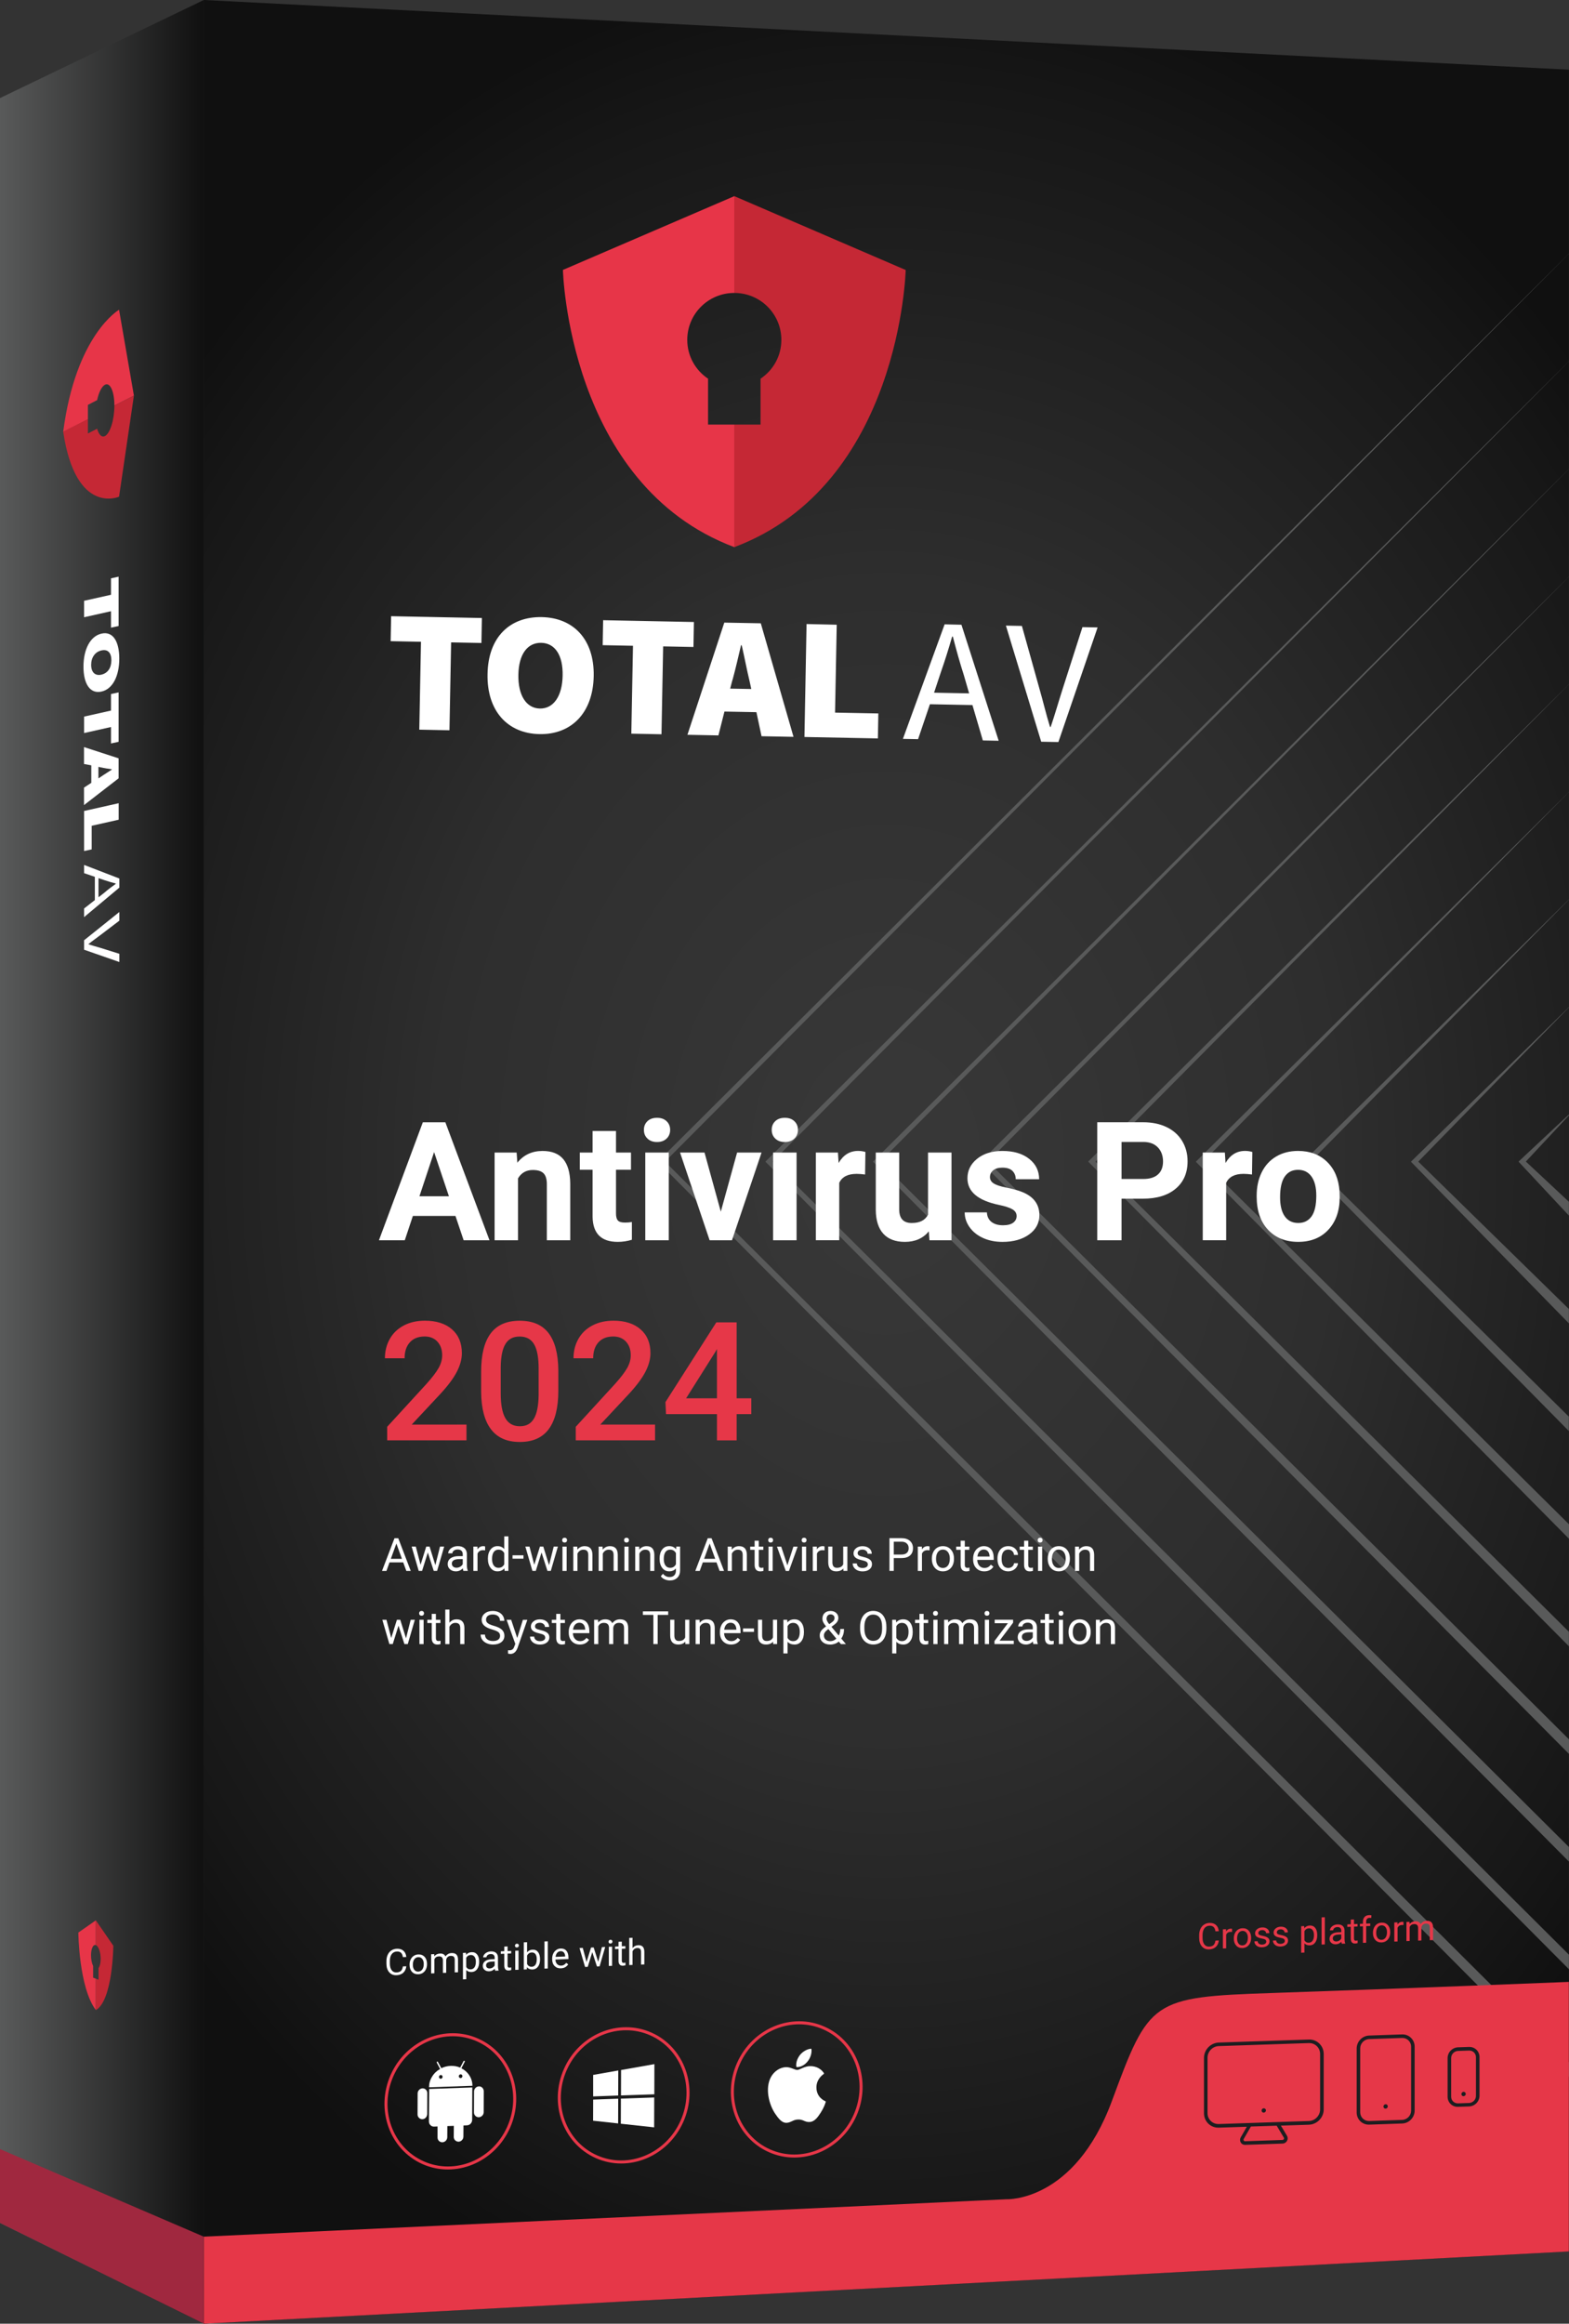 <svg xmlns="http://www.w3.org/2000/svg" viewBox="812.62 0.7 2080.9 3080.2">
<rect x="812.62" y="0.7" width="2080.9" height="3080.2" fill="#333333" stroke="none"/>
<defs>
<style>.cls-1 {
        fill: url(#c);
      }
      .cls-1, .cls-2, .cls-3, .cls-4, .cls-5, .cls-6, .cls-7, .cls-8, .cls-9, .cls-10, .cls-11 {
        stroke-width: 0px;
      }
      .cls-2 {
        fill: url(#a);
      }
      .cls-12 {
        fill: none;
        stroke: #e73648;
        stroke-miterlimit: 10;
        stroke-width: 4px;
      }
      .cls-3 {
        fill: #c52835;
      }
      .cls-3, .cls-4, .cls-5 {
        fill-rule: evenodd;
      }
      .cls-4, .cls-10 {
        fill: #fff;
      }
      .cls-5 {
        fill: #e73548;
      }
      .cls-6 {
        fill: url(#b);
      }
      .cls-13 {
        isolation: isolate;
      }
      .cls-7 {
        fill: #595a5a;
      }
      .cls-8 {
        fill: #1c1e20;
      }
      .cls-9 {
        fill: #a0283f;
      }
      .cls-11 {
        fill: #e63748;
      }</style>
<radialGradient id="a" cx="1988.2" cy="-401.99" r="1389.3" gradientTransform="translate(0 2053.4) scale(1 1.28)" gradientUnits="userSpaceOnUse">
<stop stop-color="#373737" offset=".07"/>
<stop stop-color="#2e2e2e" offset=".43"/>
<stop stop-color="#171717" offset=".8"/>
<stop stop-color="#101010" offset=".89"/>
</radialGradient>
<linearGradient id="c" x1="812.62" x2="1082.9" y1="-940.59" y2="-940.59" gradientTransform="translate(0 2481.3)" gradientUnits="userSpaceOnUse">
<stop stop-color="#595a5a" offset="0"/>
<stop stop-color="#101010" offset="1"/>
</linearGradient>
<linearGradient id="b" x1="609.61" x2="677.42" y1="-65.7" y2="187.36" gradientTransform="translate(0 3081.3) scale(1 -1)" gradientUnits="userSpaceOnUse">
<stop stop-color="#fff" stop-opacity="0" offset="0"/>
<stop stop-color="#f6f6f6" stop-opacity=".04" offset=".09"/>
<stop stop-color="#dedede" stop-opacity=".12" offset=".23"/>
<stop stop-color="#b6b6b6" stop-opacity=".21" offset=".42"/>
<stop stop-color="#7f7f7f" stop-opacity=".32" offset=".63"/>
<stop stop-color="#393939" stop-opacity=".44" offset=".87"/>
<stop stop-color="#101010" stop-opacity=".5" offset="1"/>
</linearGradient>
</defs>
<polygon class="cls-2" points="2893.4 2985 1082.9 3080.8 1082.9 0.7 2893.4 93.1" data-name="Front Base"/>
<path class="cls-7" d="m1694.62,1540.5L2893.12,337.3l.3.3v-.7l-1206,1201.2-2.4,2.4,2.4,2.4,1206,1210.9v-19.3l-1198.8-1194"/>
<path class="cls-7" d="m1837.32,1540.5L2893.12,480l.3.3v-.7l-1063.3,1058.5-2.4,2.4,2.4,2.4,1063.3,1068.1v-19.3l-1056.1-1051.2"/>
<path class="cls-7" d="m1980.02,1540.5l913.1-917.8.3.3v-.7l-920.6,915.8-2.4,2.4,2.4,2.4,920.6,925.4v-19.3l-913.4-908.5"/>
<path class="cls-7" d="m2122.82,1540.5l770.4-775.1.3.3v-.7l-777.9,773.1-2.5,2.4,2.5,2.4,777.9,782.7v-19.3l-770.7-765.8"/>
<path class="cls-7" d="m2265.42,1540.5l627.7-632.4.3.3v-.7l-635.2,630.4-2.4,2.4,2.4,2.4,635.2,640v-19.2l-628-623.2"/>
<path class="cls-7" d="m2408.22,1540.5l485-489.7.3.3v-.7l-492.5,487.8-2.4,2.4,2.4,2.5,492.5,497.3v-19.2l-485.3-480.7"/>
<path class="cls-7" d="m2550.82,1540.5l342.3-347,.2.2v-.7l-349.8,345.1-2.4,2.4,2.4,2.5,349.8,354.6v-19.1l-342.5-338"/>
<path class="cls-7" d="m2693.62,1540.5l199.6-204.2.2.2v-.8l-207.1,202.5-2.4,2.4,2.4,2.5,207.1,211.8v-19l-199.8-195.4"/>
<path class="cls-7" d="m2836.3 1540.4 57.1-61.1v-1.3l-64.4 60.2-2.4 2.3 2.4 2.6 64.4 68.9v-18.3l-57.1-53.3"/>
<g data-name="Compatible With">
<g class="cls-13">
<path class="cls-10" d="m1351.5 2607.1c-0.42 3.63-1.76 6.47-4.01 8.52-2.25 2.06-5.24 3.16-8.97 3.32-4.05 0.17-7.29-1.14-9.73-3.93s-3.66-6.61-3.66-11.45v-3.28c0-3.17 0.57-5.98 1.71-8.44 1.14-2.45 2.75-4.37 4.84-5.75 2.08-1.38 4.5-2.12 7.24-2.24 3.64-0.15 6.56 0.74 8.75 2.67s3.47 4.68 3.83 8.24l-4.54 0.19c-0.39-2.71-1.24-4.65-2.55-5.82s-3.14-1.7-5.49-1.6c-2.88 0.12-5.15 1.28-6.79 3.47-1.64 2.2-2.46 5.26-2.46 9.18v3.31c0 3.71 0.78 6.62 2.33 8.75 1.55 2.12 3.72 3.13 6.52 3.01 2.51-0.11 4.43-0.75 5.78-1.94 1.34-1.19 2.23-3.2 2.67-6.03l4.54-0.19z"/>
<path class="cls-10" d="m1355.8 2604.8c0-2.48 0.49-4.74 1.47-6.76s2.35-3.61 4.09-4.76 3.74-1.77 5.99-1.87c3.47-0.14 6.27 0.93 8.41 3.23s3.21 5.44 3.21 9.4v0.3c0 2.47-0.47 4.7-1.42 6.7s-2.31 3.58-4.07 4.75c-1.77 1.17-3.79 1.8-6.08 1.89-3.45 0.14-6.24-0.93-8.38-3.23s-3.21-5.42-3.21-9.36v-0.3zm4.38 0.33c0 2.81 0.65 5.04 1.96 6.69s3.06 2.43 5.26 2.33c2.21-0.09 3.97-1.03 5.27-2.81s1.95-4.23 1.95-7.33c0-2.78-0.66-5.01-1.99-6.68s-3.09-2.46-5.28-2.37c-2.15 0.09-3.88 1.01-5.2 2.77s-1.98 4.22-1.98 7.4z"/>
<path class="cls-10" d="m1388.5 2591 0.12 2.81c1.87-2.27 4.38-3.46 7.55-3.6 3.56-0.15 5.98 1.11 7.27 3.77 0.85-1.25 1.95-2.28 3.31-3.09s2.96-1.25 4.81-1.33c5.58-0.23 8.42 2.59 8.52 8.48v16.99l-4.35 0.18v-16.73c0-1.81-0.42-3.15-1.25-4.01s-2.23-1.25-4.19-1.17c-1.62 0.07-2.96 0.6-4.02 1.61-1.07 1.01-1.69 2.33-1.86 3.96v16.83l-4.38 0.18v-16.62c0-3.69-1.81-5.46-5.43-5.3-2.86 0.12-4.81 1.41-5.86 3.88v18.52l-4.35 0.18v-25.36l4.12-0.17z"/>
<path class="cls-10" d="m1448.1 2601.4c0 3.86-0.89 7-2.66 9.44-1.77 2.43-4.17 3.71-7.2 3.84-3.09 0.13-5.52-0.75-7.29-2.62v12.21l-4.35 0.18v-35.11l3.98-0.17 0.21 2.8c1.77-2.26 4.23-3.46 7.39-3.59 3.06-0.13 5.48 0.92 7.26 3.14s2.67 5.38 2.67 9.47v0.4zm-4.35-0.31c0-2.86-0.61-5.09-1.84-6.7-1.22-1.61-2.9-2.36-5.04-2.27-2.63 0.11-4.61 1.36-5.93 3.74v12.12c1.3 2.26 3.29 3.33 5.97 3.22 2.08-0.09 3.74-0.98 4.97-2.68s1.85-4.17 1.85-7.42z"/>
<path class="cls-10" d="m1469.39,2612.96c-.25-.49-.46-1.37-.61-2.65-2.02,2.18-4.44,3.33-7.25,3.44-2.51.11-4.57-.52-6.17-1.86-1.61-1.35-2.41-3.11-2.41-5.28,0-2.64,1.01-4.73,3.02-6.28,2.02-1.54,4.85-2.39,8.5-2.55l4.23-.18v-1.99c0-1.52-.46-2.7-1.37-3.56-.91-.86-2.25-1.25-4.02-1.18-1.55.07-2.86.51-3.91,1.34s-1.57,1.79-1.57,2.9l-4.38.18c0-1.27.45-2.51,1.35-3.72.9-1.22,2.12-2.2,3.67-2.95,1.54-.75,3.24-1.17,5.09-1.25,2.93-.12,5.23.51,6.89,1.9s2.53,3.37,2.59,5.93v11.67c0,2.33.3,4.17.89,5.52v.38l-4.56.19Zm-7.22-3c1.36-.06,2.66-.46,3.88-1.22,1.22-.75,2.11-1.71,2.66-2.85v-5.2l-3.41.14c-5.33.22-8,1.89-8,5,0,1.36.46,2.4,1.37,3.13s2.08,1.06,3.51,1Z"/>
<path class="cls-10" d="m1485.78,2580.77v6.14l4.75-.2v3.35l-4.75.2v15.75c0,1.02.21,1.77.63,2.26.42.49,1.14.71,2.16.67.5-.02,1.19-.14,2.07-.37v3.5c-1.14.36-2.26.56-3.34.61-1.95.08-3.41-.44-4.4-1.57-.99-1.13-1.48-2.77-1.48-4.93v-15.73l-4.63.19v-3.35l4.63-.19v-6.14l4.35-.18Z"/>
<path class="cls-10" d="m1495.6 2579.8c0-0.7 0.22-1.31 0.65-1.81s1.07-0.77 1.92-0.81 1.49 0.18 1.93 0.65 0.66 1.05 0.66 1.75-0.22 1.3-0.66 1.79-1.08 0.75-1.93 0.78c-0.85 0.04-1.49-0.17-1.92-0.62s-0.65-1.03-0.65-1.73zm4.71 31.89-4.35 0.18v-25.36l4.35-0.18v25.36z"/>
<path class="cls-10" d="m1528.86,2598.07c0,3.88-.89,7.03-2.68,9.45-1.79,2.43-4.19,3.7-7.2,3.83-3.21.13-5.7-.89-7.46-3.09l-.21,2.94-4,.17v-36l4.35-.18v13.43c1.76-2.25,4.18-3.43,7.27-3.56,3.09-.13,5.52.93,7.28,3.19,1.76,2.25,2.64,5.41,2.64,9.45v.38Zm-4.35-.31c0-2.95-.57-5.21-1.72-6.77s-2.79-2.3-4.94-2.21c-2.87.12-4.93,1.54-6.19,4.24v10.97c1.33,2.6,3.41,3.84,6.23,3.72,2.08-.09,3.71-.96,4.87-2.62s1.74-4.1,1.74-7.34Z"/>
<path class="cls-10" d="m1539.1 2610-4.35 0.18v-36l4.35-0.18v36z"/>
<path class="cls-10" d="m1556.6 2609.8c-3.45 0.14-6.26-0.87-8.42-3.04s-3.25-5.14-3.25-8.92v-0.8c0-2.52 0.48-4.78 1.45-6.8 0.96-2.02 2.31-3.62 4.04-4.81s3.61-1.83 5.63-1.91c3.31-0.14 5.88 0.84 7.71 2.93 1.84 2.1 2.75 5.17 2.75 9.21v1.8l-17.24 0.72c0.06 2.5 0.79 4.49 2.2 5.97s3.19 2.17 5.35 2.08c1.54-0.06 2.84-0.43 3.91-1.1s2-1.54 2.8-2.6l2.66 1.95c-2.13 3.36-5.33 5.12-9.6 5.3zm-0.54-22.71c-1.76 0.07-3.23 0.77-4.42 2.09s-1.93 3.14-2.21 5.45l12.75-0.53v-0.33c-0.13-2.2-0.72-3.88-1.79-5.05s-2.51-1.71-4.33-1.63z"/>
<path class="cls-10" d="m1606.02,2601.26l4.89-19.59,4.35-.18-7.41,25.67-3.53.15-6.19-18.96-6.02,19.47-3.53.15-7.38-25.05,4.33-.18,5.01,18.77,5.93-19.23,3.51-.15,6.05,19.13Z"/>
<path class="cls-10" d="m1619.71,2574.58c0-.7.21-1.31.65-1.81.43-.5,1.07-.77,1.92-.81s1.49.18,1.93.65c.44.47.66,1.05.66,1.75s-.22,1.3-.66,1.79c-.44.49-1.08.75-1.93.78s-1.49-.17-1.92-.62c-.43-.45-.65-1.03-.65-1.73Zm4.71,31.89l-4.35.18v-25.36l4.35-.18v25.36Z"/>
<path class="cls-10" d="m1637.28,2574.43v6.14l4.75-.2v3.35l-4.75.2v15.75c0,1.02.21,1.77.63,2.26s1.14.71,2.16.67c.5-.02,1.19-.14,2.07-.37v3.5c-1.15.36-2.26.56-3.34.61-1.94.08-3.41-.44-4.4-1.57-.99-1.13-1.48-2.77-1.48-4.93v-15.73l-4.63.19v-3.35l4.63-.19v-6.14l4.35-.18Z"/>
<path class="cls-10" d="m1651.5 2583c1.93-2.44 4.44-3.72 7.53-3.85 5.38-0.23 8.09 2.68 8.14 8.73v16.76l-4.35 0.18v-16.78c-0.02-1.83-0.44-3.16-1.26-4s-2.11-1.22-3.85-1.15c-1.41 0.06-2.65 0.49-3.72 1.28s-1.9 1.81-2.49 3.06v18.07l-4.35 0.18v-36l4.35-0.18v13.71z"/>
</g>
</g>
<g class="cls-13">
<path class="cls-11" d="m2429.1 2572.9c-0.42 3.63-1.74 6.46-3.97 8.51s-5.19 3.15-8.88 3.3c-4 0.16-7.21-1.16-9.62-3.95s-3.62-6.61-3.62-11.46v-3.28c0-3.17 0.56-5.98 1.69-8.43s2.72-4.36 4.78-5.73 4.45-2.11 7.17-2.22c3.6-0.14 6.48 0.75 8.66 2.69 2.17 1.94 3.44 4.69 3.79 8.25l-4.49 0.18c-0.39-2.71-1.23-4.65-2.53-5.82-1.29-1.17-3.11-1.71-5.43-1.62-2.86 0.11-5.09 1.27-6.71 3.46s-2.43 5.25-2.43 9.17v3.31c0 3.71 0.77 6.62 2.3 8.75 1.54 2.13 3.68 3.14 6.45 3.03 2.48-0.1 4.39-0.74 5.71-1.93 1.33-1.19 2.21-3.19 2.64-6.02l4.49-0.18z"/>
<path class="cls-11" d="m2446.68,2561.52c-.65-.08-1.36-.11-2.12-.08-2.82.11-4.74,1.4-5.75,3.86v18l-4.31.17v-25.36l4.19-.17.07,2.93c1.41-2.32,3.41-3.54,6-3.64.84-.03,1.47.05,1.91.25v4.03Z"/>
<path class="cls-11" d="m2449 2570c0-2.48 0.48-4.74 1.45-6.76s2.32-3.61 4.05-4.76 3.7-1.76 5.92-1.85c3.43-0.14 6.2 0.95 8.32 3.25 2.12 2.31 3.18 5.44 3.18 9.41v0.3c0 2.47-0.47 4.7-1.41 6.7s-2.28 3.58-4.03 4.74c-1.74 1.16-3.75 1.79-6.02 1.88-3.41 0.14-6.18-0.95-8.3-3.25-2.12-2.31-3.18-5.43-3.18-9.37v-0.3zm4.33 0.34c0 2.81 0.65 5.04 1.94 6.7s3.03 2.43 5.2 2.35c2.19-0.09 3.93-1.02 5.21-2.8 1.29-1.78 1.93-4.22 1.93-7.33 0-2.78-0.65-5.01-1.96-6.68s-3.05-2.47-5.23-2.38c-2.12 0.08-3.84 1-5.14 2.76-1.3 1.75-1.96 4.22-1.96 7.39z"/>
<path class="cls-11" d="m2492.02,2574.45c0-1.17-.44-2.07-1.31-2.68-.88-.61-2.41-1.11-4.59-1.49s-3.91-.88-5.19-1.48c-1.28-.61-2.23-1.35-2.84-2.23-.61-.88-.92-1.95-.92-3.2,0-2.08.87-3.87,2.62-5.38,1.74-1.51,3.97-2.31,6.69-2.42,2.85-.11,5.17.54,6.95,1.95,1.78,1.41,2.67,3.28,2.67,5.59l-4.33.17c0-1.19-.5-2.19-1.5-3.01s-2.26-1.2-3.78-1.14c-1.57.06-2.79.46-3.68,1.18s-1.33,1.64-1.33,2.75c0,1.05.41,1.82,1.23,2.32s2.31.95,4.46,1.35,3.89.91,5.22,1.53c1.33.62,2.32,1.39,2.97,2.31.64.92.96,2.06.96,3.42,0,2.27-.9,4.12-2.7,5.56-1.8,1.44-4.13,2.22-7.01,2.33-2.02.08-3.8-.21-5.35-.86-1.55-.66-2.76-1.61-3.64-2.87-.88-1.25-1.31-2.63-1.31-4.13l4.31-.17c.08,1.45.65,2.58,1.73,3.39s2.5,1.18,4.27,1.11c1.63-.06,2.94-.45,3.92-1.15.98-.7,1.48-1.61,1.48-2.72Z"/>
<path class="cls-11" d="m2516.59,2573.47c0-1.17-.44-2.06-1.31-2.68s-2.41-1.11-4.59-1.49-3.91-.88-5.19-1.48c-1.28-.6-2.23-1.35-2.84-2.23s-.92-1.95-.92-3.2c0-2.08.88-3.87,2.62-5.38,1.75-1.51,3.98-2.32,6.69-2.42,2.85-.11,5.17.54,6.95,1.95,1.78,1.41,2.66,3.28,2.66,5.59l-4.33.17c0-1.19-.5-2.19-1.5-3.01-1-.82-2.26-1.2-3.78-1.14-1.57.06-2.79.46-3.68,1.18-.88.72-1.33,1.64-1.33,2.75,0,1.05.41,1.82,1.23,2.32.82.5,2.31.95,4.46,1.34,2.15.4,3.89.91,5.23,1.53,1.33.62,2.32,1.39,2.97,2.31.64.92.97,2.06.97,3.42,0,2.27-.9,4.12-2.7,5.56-1.8,1.44-4.13,2.22-7,2.33-2.02.08-3.8-.21-5.35-.86-1.55-.66-2.77-1.61-3.64-2.87-.88-1.25-1.31-2.63-1.31-4.13l4.3-.17c.08,1.45.66,2.58,1.73,3.39s2.5,1.18,4.27,1.11c1.63-.07,2.94-.45,3.92-1.15.99-.7,1.48-1.61,1.48-2.72Z"/>
<path class="cls-11" d="m2559.6 2566.1c0 3.86-0.88 7-2.63 9.43s-4.13 3.7-7.12 3.82c-3.06 0.12-5.46-0.76-7.21-2.64v12.21l-4.31 0.17v-35.11l3.93-0.16 0.21 2.8c1.75-2.26 4.19-3.45 7.31-3.57 3.03-0.12 5.42 0.93 7.18 3.16s2.64 5.39 2.64 9.48v0.4zm-4.31-0.32c0-2.86-0.61-5.09-1.81-6.7-1.21-1.61-2.87-2.37-4.98-2.29-2.61 0.1-4.56 1.35-5.87 3.73v12.12c1.29 2.26 3.26 3.34 5.91 3.23 2.06-0.08 3.7-0.97 4.92-2.67s1.83-4.17 1.83-7.42z"/>
<path class="cls-11" d="m2569.7 2578.1-4.31 0.17v-36l4.31-0.17v36z"/>
<path class="cls-11" d="m2592.2 2577.2c-0.25-0.49-0.45-1.37-0.61-2.65-2 2.17-4.39 3.32-7.17 3.43-2.48 0.1-4.52-0.53-6.11-1.88s-2.38-3.11-2.38-5.28c0-2.64 1-4.73 2.99-6.27s4.8-2.38 8.41-2.53l4.19-0.17v-1.99c0-1.52-0.45-2.7-1.35-3.57-0.9-0.86-2.23-1.26-3.98-1.19-1.54 0.06-2.82 0.5-3.86 1.33-1.04 0.82-1.56 1.79-1.56 2.9l-4.33 0.17c0-1.27 0.45-2.51 1.34-3.72 0.89-1.22 2.1-2.2 3.63-2.95s3.21-1.16 5.04-1.23c2.9-0.12 5.18 0.52 6.82 1.92s2.5 3.37 2.56 5.93v11.67c0 2.33 0.29 4.17 0.89 5.52v0.38l-4.52 0.18zm-7.15-3.02c1.35-0.05 2.63-0.46 3.84-1.21s2.09-1.7 2.63-2.85v-5.2l-3.37 0.13c-5.28 0.21-7.91 1.87-7.91 4.98 0 1.36 0.45 2.4 1.35 3.13s2.05 1.07 3.47 1.01z"/>
<path class="cls-11" d="m2608.38,2545.03v6.14l4.7-.19v3.35l-4.7.19v15.75c0,1.02.21,1.77.63,2.26.42.49,1.13.72,2.14.68.5-.02,1.18-.14,2.05-.36v3.5c-1.13.36-2.23.55-3.3.6-1.93.08-3.38-.45-4.35-1.58-.98-1.13-1.46-2.78-1.46-4.93v-15.73l-4.59.18v-3.35l4.59-.18v-6.14l4.3-.17Z"/>
<path class="cls-11" d="m2620.23,2576.06v-22.01l-3.98.16v-3.35l3.98-.16v-2.6c0-2.72.72-4.85,2.17-6.39,1.44-1.54,3.48-2.37,6.12-2.47.99-.04,1.98.05,2.96.28l-.23,3.5c-.73-.11-1.5-.15-2.33-.12-1.4.06-2.47.51-3.23,1.36-.76.85-1.14,2.05-1.14,3.58v2.68l5.38-.21v3.35l-5.38.21v22.01l-4.31.17Z"/>
<path class="cls-11" d="m2633.5 2562.6c0-2.48 0.49-4.74 1.46-6.76s2.32-3.61 4.05-4.76 3.7-1.76 5.92-1.85c3.43-0.14 6.2 0.95 8.32 3.25 2.12 2.31 3.18 5.44 3.18 9.41v0.3c0 2.47-0.47 4.7-1.41 6.7s-2.28 3.58-4.03 4.74c-1.74 1.16-3.75 1.79-6.02 1.88-3.41 0.14-6.18-0.95-8.3-3.25-2.12-2.31-3.18-5.43-3.18-9.37v-0.3zm4.33 0.34c0 2.81 0.65 5.04 1.94 6.7 1.29 1.65 3.03 2.43 5.2 2.35 2.19-0.09 3.93-1.02 5.21-2.8 1.29-1.78 1.93-4.22 1.93-7.33 0-2.78-0.65-5.01-1.96-6.68s-3.05-2.47-5.23-2.38c-2.12 0.08-3.84 1-5.14 2.76-1.3 1.75-1.96 4.22-1.96 7.39z"/>
<path class="cls-11" d="m2674.01,2552.44c-.65-.08-1.36-.11-2.12-.08-2.82.11-4.74,1.4-5.75,3.86v18l-4.31.17v-25.36l4.19-.17.07,2.93c1.41-2.32,3.41-3.54,6-3.64.84-.03,1.47.05,1.91.25v4.03Z"/>
<path class="cls-11" d="m2682 2548.2 0.12 2.81c1.85-2.26 4.34-3.45 7.47-3.58 3.52-0.14 5.92 1.12 7.19 3.79 0.84-1.25 1.93-2.28 3.27-3.08s2.93-1.24 4.76-1.32c5.52-0.22 8.33 2.61 8.42 8.5v16.99l-4.3 0.17v-16.73c0-1.81-0.41-3.15-1.23-4.02s-2.21-1.26-4.14-1.18c-1.6 0.06-2.92 0.6-3.98 1.6s-1.67 2.32-1.84 3.95v16.83l-4.33 0.17v-16.62c0-3.69-1.79-5.46-5.38-5.32-2.83 0.11-4.76 1.4-5.8 3.86v18.52l-4.3 0.17v-25.36l4.07-0.16z"/>
</g>
<path class="cls-11" d="m1082.9 2965.5 1064.9-49.6s89.8 4 139.4-130 52.3-138.1 213.1-143.4c160.9-5.4 393-14.7 393-14.7v357.3l-1810.4 95.8v-115.4z"/>
<ellipse class="cls-12" transform="translate(-1709.1 2940.9) rotate(-66)" cx="1410" cy="2786.4" rx="89" ry="84.6" data-name="Android Circle"/>
<path class="cls-10" d="m1372.92,2768.9c-1.8.1-3.3.8-4.5,2.1-1.3,1.3-1.9,2.9-1.9,4.7l-.1,27.7c0,1.8.6,3.4,1.9,4.6,1.2,1.2,2.8,1.8,4.5,1.8,1.8-.1,3.3-.8,4.5-2.1,1.2-1.3,1.8-2.9,1.9-4.8l.1-27.7c0-1.8-.6-3.3-1.9-4.6-1.3-1.2-2.8-1.8-4.5-1.7Z"/>
<path class="cls-10" d="m1435.12,2751.8c-2.6-4.1-6.2-7.3-10.6-9.5l4.4-8.6c.3-.6.2-1-.3-1.3-.5-.2-1-.1-1.2.4l-4.5,8.6c-3.9-1.7-8.1-2.4-12.5-2.3-4.4.2-8.6,1.2-12.5,3.1l-4.5-8.3c-.3-.5-.7-.6-1.2-.3s-.6.7-.3,1.3l4.4,8.3c-4.5,2.5-8.1,5.9-10.7,10.3-2.7,4.3-4,9-4,14l57.6-2c-.1-5-1.4-9.6-4.1-13.7Zm-36.2,3.6c-.5.5-1,.8-1.7.8s-1.2-.2-1.7-.7-.7-1-.7-1.7.2-1.3.7-1.8c.4-.5,1-.8,1.7-.8s1.2.2,1.7.7.7,1.1.7,1.7c0,.7-.2,1.3-.7,1.8Zm26.3-.9c-.5.5-1,.8-1.7.8s-1.2-.2-1.7-.7-.7-1-.7-1.7.2-1.3.7-1.8,1-.8,1.7-.8,1.2.2,1.7.7c.4.5.7,1.1.7,1.7s-.3,1.3-.7,1.8Z"/>
<path class="cls-10" d="m1381.52,2812.7c0,2,.6,3.6,2,5,1.3,1.3,2.9,2,4.8,1.9l4.6-.2v14.6c0,1.8.6,3.4,1.9,4.6,1.2,1.2,2.7,1.8,4.5,1.8,1.8-.1,3.3-.8,4.6-2.1,1.2-1.3,1.9-2.9,1.9-4.8l.1-14.6,8.6-.3-.1,14.6c0,1.8.6,3.4,1.9,4.6,1.2,1.2,2.8,1.8,4.5,1.8,1.8-.1,3.3-.8,4.5-2.1,1.3-1.3,1.9-2.9,1.9-4.8l.1-14.6,4.7-.2c1.9-.1,3.5-.8,4.8-2.2,1.3-1.4,2-3.1,2-5.1l.2-42.9-57.2,2-.3,43Z"/>
<path class="cls-10" d="m1452.22,2768c-1.2-1.2-2.8-1.8-4.5-1.7s-3.2.7-4.5,2.1c-1.3,1.3-1.9,2.9-1.9,4.7l-.1,27.7c0,1.8.6,3.4,1.9,4.6,1.2,1.2,2.7,1.8,4.5,1.8,1.8-.1,3.3-.8,4.6-2.1,1.3-1.3,1.9-2.9,1.9-4.8l.1-27.7c-.1-1.8-.7-3.3-2-4.6Z"/>
<ellipse class="cls-12" transform="translate(-1565.5 3146.1) rotate(-66)" cx="1639.8" cy="2778.5" rx="89" ry="84.6" data-name="Windows Circle"/>
<path class="cls-10" d="m1599.22,2811.8l33.2,3.6.1-32.8-33.2,1.2-.1,28Z"/>
<path class="cls-10" d="m1599.3 2779.6 33.2-1.2 0.1-33.2-33.3 5.9v28.5z"/>
<path class="cls-10" d="m1636 2815.8 44.2 4.8 0.1-39.6-44.2 1.5-0.1 33.3z"/>
<path class="cls-10" d="m1636.32,2744.6l-.1,33.7,44.2-1.5.1-40-44.2,7.8Z"/>
<ellipse class="cls-12" transform="translate(-1422.1 3351.1) rotate(-66)" cx="1869.3" cy="2770.6" rx="89" ry="84.6" data-name="Apple Circle"/>
<path class="cls-10" d="m1835.12,2753.9c-8,14.5-3,36,5.7,48.8,4.4,6.4,8.8,12.1,14.9,11.9h.3c2.9-.2,4.9-1.2,6.9-2.1,2.2-1.1,4.6-2.2,8.2-2.3,3.5-.1,5.7.8,7.8,1.7,2.1.9,4.3,1.8,7.5,1.6,6.9-.4,11.1-6.9,14.8-12.6,3.9-6,5.9-11.7,6.5-13.9v-.1c.1-.4,0-.8-.4-1h-.1c-1.2-.5-11.8-5-11.8-18.2-.1-10.7,8-16.7,9.6-17.8l.1-.1c.2-.1.3-.3.3-.5s0-.4-.1-.6c-5.5-8.2-14-9.2-17.5-9.2h-1.5c-4,.1-7.9,1.8-11,3.2-2.1.9-4,1.8-5.3,1.8-1.4,0-3.3-.6-5.4-1.5-2.9-1.1-6.1-2.3-9.6-2.2h-.2c-7.9.4-15.5,5.4-19.7,13.1h0Z"/>
<path class="cls-10" d="m1888.02,2716.4c-4.9.4-10.7,3.7-14.2,8-3,3.6-5.9,9.7-5.1,15.6,0,.4.3.6.7.7h1c4.8-.2,9.9-3.1,13.4-7.6,3.7-4.7,5.6-10.7,5-16,0-.5-.4-.8-.8-.7h0Z" data-name="Apple Leaf"/>
<g data-name="Shield Front">
<path class="cls-5" d="m1786.5 260.7v128.3c-34.5 0-62.4 27.8-62.4 62.2 0 21.5 10.9 40.3 27.6 51.5v60.8h34.9v162.5c-220.6-82.8-227.4-367.5-227.4-367.5l227.3-97.8z"/>
<path class="cls-3" d="m1786.5 260.7v128.3c34.5 0 62.4 27.8 62.4 62.2 0 21.5-10.9 40.3-27.6 51.5v60.8h-34.9v162.5c220.6-82.8 227.4-367.4 227.4-367.4l-227.3-97.9z"/>
</g>
<path class="cls-4" d="m1796.32,856h-.9c-3.4,14.4-7.2,31.1-11,44.9l-.7,2.2-2.7,10.4,28,.5-2.3-10.5c-3.5-14.3-6.9-32.5-10.4-47.5Zm280-11.5h-.9c-4.7,16.2-9.5,31.7-15,47.3l-1.3,3.9-7.7,23.2,46.5.9-6.8-23.5c-5.5-17.1-10.2-34.1-14.8-51.8Zm-546,8.3c-18.2-.3-29.7,15.1-30.2,42.3-.5,27.1,10.3,44.4,28.5,44.8,18.2.3,29.7-16.5,30.2-43.6.6-27.3-10.3-43.2-28.5-43.5Zm-78.6-32.9l-.6,33.1-40.2-.8-2.2,116.5-40-.8,2.2-116.5-40.2-.8.6-33.1,120.4,2.4Zm281.2,5.3l-.6,33.1-40.2-.8-2.2,116.5-40-.8,2.2-116.5-40.2-.8.6-33.1,120.4,2.4Zm88.7,1.7l43.4,150.5-42.4-.8-6.8-31.9-42.4-.8-8,31.6-41.1-.8,48.9-148.7,48.4.9Zm100.7,1.9l-2.2,116.5,57.4,1.1-.6,33.1-97.4-1.9,2.8-149.7,40,.9h0Zm165.4,0l49.4,153.8-21-.4-13.8-46.9-56.4-1.1-15.7,46.3-20.1-.4,55.3-151.8,22.3.5Zm80.2,1.6l23.2,83c5.3,18.3,8.5,32.8,14.1,50.9h.9c6-17.8,10-32.2,15.8-50.3l26.3-82,20.1.4-52,151.9-22.8-.4-46.8-153.9,21.2.4Zm-636.9-11.7c41.9.8,69.9,29.2,69,78.2-.9,49.2-30,77.7-71.9,76.9-41.9-.8-69.9-30.3-68.9-79.6.8-49.2,29.8-76.2,71.8-75.5Z" data-name="Total AV Front"/>
<path class="cls-8" d="m2491.6 2798.1c0 1.6-1.3 2.9-2.9 3s-2.9-1.2-2.9-2.8 1.3-2.9 2.9-3c1.6 0 2.9 1.3 2.9 2.8z"/>
<path class="cls-8" d="m2653.2 2792.8c0 1.6-1.3 2.9-2.9 3s-2.9-1.2-2.9-2.8 1.3-2.9 2.9-3 2.9 1.2 2.9 2.8z"/>
<path class="cls-8" d="m2756.6 2776.3c0 1.6-1.3 2.9-2.9 3s-2.9-1.2-2.9-2.8 1.3-2.9 2.9-3c1.6 0 2.9 1.2 2.9 2.8z"/>
<path class="cls-8" d="m2548.52,2704.2l-119.5,4c-10.8.4-19.6,9.5-19.6,20.3v73.5c0,10.8,8.8,19.4,19.6,19l37.2-1.2-8.1,14.1c-1.2,2.1-1.2,4.6,0,6.7,1.2,2.1,3.4,3.3,5.8,3.2l49.8-1.7c2.4-.1,4.6-1.4,5.8-3.6,1.2-2.1,1.2-4.6,0-6.7l-8.1-13.5,37.2-1.2c10.8-.4,19.6-9.5,19.6-20.3v-73.5c-.1-11-8.9-19.5-19.7-19.1Zm-33.2,130c.5.9.2,1.7,0,2s-.7,1-1.7,1.1l-49.8,1.7c-1.1,0-1.6-.7-1.7-1-.2-.3-.5-1.1,0-2l9.5-16.5,34.2-1.1,9.5,15.8Zm48.1-37.4c0,8.2-6.7,15.2-14.9,15.4l-119.5,4c-8.2.3-14.9-6.2-14.9-14.4v-73.5c0-8.2,6.7-15.2,14.9-15.4l119.5-4c8.2-.3,14.9,6.2,14.9,14.4v73.5Z"/>
<path class="cls-8" d="m2672.22,2697.4l-43.7,1.5c-9.2.3-16.6,8-16.6,17.2v84.8c0,9.2,7.4,16.4,16.6,16.1l43.7-1.5c9.2-.3,16.6-8,16.6-17.2v-84.8c0-9.1-7.5-16.4-16.6-16.1Zm11.9,101c0,6.6-5.3,12.1-11.9,12.3l-43.7,1.5c-6.6.2-11.9-5-11.9-11.5v-84.8c0-6.6,5.3-12.1,11.9-12.3l43.7-1.5c6.6-.2,11.9,5,11.9,11.5v84.8Z"/>
<path class="cls-8" d="m2761.02,2714l-14.7.5c-7.6.3-13.8,6.6-13.8,14.3v51.3c0,7.6,6.2,13.6,13.8,13.3l14.7-.5c7.6-.3,13.8-6.6,13.8-14.3v-51.3c0-7.5-6.1-13.5-13.8-13.3Zm9.1,64.9c0,5-4.1,9.2-9.1,9.4l-14.7.5c-5,.2-9.1-3.8-9.1-8.8v-51.3c0-5,4.1-9.2,9.1-9.4l14.7-.5c5-.2,9.1,3.8,9.1,8.8v51.3Z"/>
<polygon class="cls-1" points="1082.9 3080.8 812.62 2947.3 812.62 130.7 1082.9 0.7" data-name="Side Base"/>
<polygon class="cls-9" points="1082.9 2965.5 812.62 2849.4 812.62 2947.3 1082.9 3080.8" data-name="Side Tab"/>
<path class="cls-4" d="m960.82 1020.9v-0.5c-4.5-0.7-9.6-1.4-13.8-2.4l-0.7-0.1-3.2-0.7v15.3l3.2-2.1c4.4-3.1 10-6.4 14.5-9.5zm5.3 151.4v-0.5c-5-1.3-9.7-2.6-14.6-4.3l-1.2-0.4-7.1-2.4v25.4l7.1-5.5c5.1-4.4 10.3-8.4 15.8-12.3zm-5.8-296.4c0-9.9-4.7-15-13.2-13-8.3 1.8-13.6 9.2-13.6 19.1s5.3 14.9 13.6 13c8.5-2 13.2-9.1 13.2-19.1zm9.6-45.4-10.1 2.2v-21.8l-35.7 8v-21.8l35.7-8v-21.8l10.1-2.2v65.4zm0 153.5-10.1 2.2v-21.8l-35.7 8v-21.8l35.7-8v-21.9l10.1-2.2v65.5zm0 48.4-45.9 35.5v-23.2l9.7-6.3v-23.2l-9.7-1.8v-22.4l45.9 14.9v26.5zm0 54.9-35.7 8v31.3l-10.1 2.2v-53.1l45.9-10.3v21.8l-0.1 0.1zm1 90-46.8 39.1v-11.4l14.3-11.2v-30.8l-14.3-4.9v-10.9l46.8 18v12.1zm0 43.8-25.3 19.2c-5.5 4.3-10 7.2-15.5 11.7v0.5c5.5 1.8 9.9 2.9 15.5 4.6l25.3 7.9v10.9l-46.8-16.3v-12.5l46.8-37.5v11.5zm-0.1-347.4c0 22.9-8.6 40.4-23.6 43.7-15.1 3.4-23.9-10.1-23.9-33s8.9-40.4 23.9-43.8c15.1-3.5 23.6 10.2 23.6 33.1z" data-name="Total AV Side"/>
<g data-name="Shield Side Rotated">
<path class="cls-5" d="m990.22 525.1-25.9 13.2c0-18.8-5.7-31.2-12.5-27.6-4.3 2.2-8.2 10.1-10.4 20.4l-12.2 6.3v19.1l-32.8 16.7c16.7-129 74.1-161.9 74.1-161.9l19.7 113.8z"/>
<path class="cls-3" d="m990.22 525.1-25.9 13.2c0 18.8-5.7 37-12.5 40.4-4.3 2.2-8.2-1.8-10.4-9.7l-12.2 6.3v-19.1l-32.8 16.7c16.7 111.8 74.1 86.2 74.1 86.2l19.7-134z"/>
</g>
<g data-name="Shield Side">
<path class="cls-5" d="m939.72 2546.2v32.8c-3.5-1.3-6.4 4.7-6.4 13.5 0 5.5 1.1 10.7 2.8 14.2v15.5l3.6 1.3v41.6c-22.5-29.7-23.2-102.7-23.2-102.7l23.2-16.2z"/>
<path class="cls-3" d="m939.72 2546.2v32.8c3.5 1.3 6.4 9.5 6.4 18.3 0 5.5-1.1 9.9-2.8 12.1v15.5l-3.6-1.3v41.6c22.5-12.7 23.2-85.3 23.2-85.3l-23.2-33.7z"/>
</g>
<g data-name="Antivirus Pro">
<g class="cls-13">
<path class="cls-11" d="m1431.3 1909.9h-105.17v-17.94l52.1-56.83c7.52-8.38 12.87-15.38 16.06-21s4.78-11.26 4.78-16.92c0-7.45-2.09-13.46-6.28-18.05-4.19-4.58-9.83-6.88-16.92-6.88-8.45 0-15 2.58-19.66 7.73-4.66 5.16-6.98 12.21-6.98 21.16h-26.1c0-9.52 2.17-18.1 6.5-25.73s10.53-13.55 18.58-17.78c8.06-4.22 17.35-6.34 27.88-6.34 15.18 0 27.16 3.81 35.93 11.44s13.16 18.17 13.16 31.64c0 7.81-2.2 15.99-6.61 24.55-4.4 8.56-11.62 18.28-21.65 29.17l-38.24 40.93h72.62v20.84z"/>
<path class="cls-11" d="m1553.1 1844.1c0 22.49-4.21 39.44-12.62 50.86-8.42 11.42-21.22 17.13-38.4 17.13s-29.63-5.57-38.19-16.7-12.94-27.62-13.16-49.47v-27.07c0-22.49 4.21-39.35 12.62-50.6 8.41-11.24 21.25-16.87 38.51-16.87s29.88 5.48 38.3 16.44c8.41 10.96 12.73 27.36 12.94 49.2v27.07zm-26.1-29.22c0-14.68-2.01-25.44-6.02-32.28s-10.38-10.26-19.12-10.26-14.79 3.24-18.8 9.72-6.12 16.6-6.34 30.35v35.45c0 14.61 2.04 25.5 6.12 32.66s10.49 10.74 19.23 10.74 14.57-3.31 18.58-9.94c4.01-6.62 6.12-16.99 6.34-31.1v-35.34z"/>
<path class="cls-11" d="m1681.4 1909.9h-105.17v-17.94l52.1-56.83c7.52-8.38 12.87-15.38 16.06-21s4.78-11.26 4.78-16.92c0-7.45-2.09-13.46-6.28-18.05-4.19-4.58-9.83-6.88-16.92-6.88-8.45 0-15 2.58-19.66 7.73-4.66 5.16-6.98 12.21-6.98 21.16h-26.1c0-9.52 2.17-18.1 6.5-25.73s10.53-13.55 18.58-17.78c8.06-4.22 17.35-6.34 27.88-6.34 15.18 0 27.16 3.81 35.93 11.44s13.16 18.17 13.16 31.64c0 7.81-2.2 15.99-6.61 24.55-4.4 8.56-11.62 18.28-21.65 29.17l-38.24 40.93h72.62v20.84z"/>
<path class="cls-11" d="m1789.6 1854.2h19.44v20.95h-19.44v34.8h-26.1v-34.8h-67.57l-0.75-15.9 67.46-105.7h26.96v100.65zm-67.03 0h40.93v-65.31l-1.93 3.44-38.99 61.88z"/>
</g>
<g class="cls-13">
<path class="cls-10" d="m1347.4 2071.7h-18.17l-4.08 11.35h-5.9l16.56-43.37h5l16.59 43.37h-5.87l-4.14-11.35zm-16.44-4.68h14.74l-7.39-20.28-7.36 20.28z"/>
<path class="cls-10" d="m1390 2075.4 6.2-24.63h5.51l-9.38 32.23h-4.47l-7.83-24.42-7.62 24.42h-4.47l-9.35-32.23h5.48l6.34 24.13 7.51-24.13h4.44l7.65 24.63z"/>
<path class="cls-10" d="m1427.2 2083c-0.32-0.64-0.58-1.77-0.77-3.4-2.56 2.66-5.62 3.99-9.17 3.99-3.18 0-5.78-0.9-7.82-2.7s-3.05-4.08-3.05-6.84c0-3.36 1.28-5.96 3.83-7.82s6.14-2.79 10.77-2.79h5.36v-2.53c0-1.93-0.58-3.46-1.73-4.6s-2.85-1.71-5.09-1.71c-1.97 0-3.61 0.5-4.94 1.49s-2 2.19-2 3.6h-5.54c0-1.61 0.57-3.16 1.71-4.66s2.69-2.69 4.65-3.56 4.11-1.31 6.45-1.31c3.71 0 6.62 0.93 8.73 2.79 2.1 1.86 3.2 4.41 3.28 7.67v14.83c0 2.96 0.38 5.31 1.13 7.06v0.48h-5.78zm-9.14-4.2c1.73 0 3.37-0.45 4.92-1.34s2.67-2.06 3.37-3.49v-6.61h-4.32c-6.75 0-10.13 1.98-10.13 5.93 0 1.73 0.58 3.08 1.73 4.05s2.63 1.46 4.44 1.46z"/>
<path class="cls-10" d="m1456.01,2055.74c-.83-.14-1.74-.21-2.71-.21-3.61,0-6.07,1.54-7.36,4.62v22.88h-5.51v-32.23h5.36l.09,3.72c1.81-2.88,4.37-4.32,7.68-4.32,1.07,0,1.89.14,2.44.42v5.12Z"/>
<path class="cls-10" d="m1459.7 2066.6c0-4.94 1.17-8.92 3.51-11.93s5.41-4.51 9.2-4.51 6.76 1.29 8.97 3.87v-16.8h5.51v45.75h-5.06l-0.27-3.46c-2.2 2.7-5.27 4.05-9.2 4.05s-6.78-1.53-9.13-4.59-3.53-7.05-3.53-11.97v-0.42zm5.51 0.63c0 3.65 0.75 6.51 2.26 8.58 1.51 2.06 3.59 3.1 6.25 3.1 3.5 0 6.05-1.57 7.66-4.71v-14.8c-1.65-3.04-4.18-4.56-7.6-4.56-2.7 0-4.81 1.04-6.31 3.13s-2.26 5.17-2.26 9.26z"/>
<path class="cls-10" d="m1506.9 2066.8h-14.54v-4.5h14.54v4.5z"/>
<path class="cls-10" d="m1540.8 2075.4 6.2-24.63h5.51l-9.38 32.23h-4.47l-7.83-24.42-7.62 24.42h-4.47l-9.35-32.23h5.48l6.34 24.13 7.51-24.13h4.44l7.65 24.63z"/>
<path class="cls-10" d="m1558.17,2042.25c0-.89.27-1.65.82-2.26.55-.62,1.36-.92,2.43-.92s1.89.31,2.44.92c.56.62.83,1.37.83,2.26s-.28,1.64-.83,2.23c-.56.6-1.37.89-2.44.89s-1.88-.3-2.43-.89-.82-1.34-.82-2.23Zm5.96,40.78h-5.51v-32.23h5.51v32.23Z"/>
<path class="cls-10" d="m1578.2 2050.8 0.18 4.05c2.46-3.1 5.68-4.65 9.65-4.65 6.81 0 10.25 3.84 10.31 11.53v21.3h-5.51v-21.33c-0.02-2.32-0.55-4.04-1.59-5.15s-2.67-1.67-4.87-1.67c-1.79 0-3.36 0.48-4.71 1.43s-2.4 2.2-3.16 3.75v22.96h-5.51v-32.23h5.21z"/>
<path class="cls-10" d="m1611.8 2050.8 0.18 4.05c2.46-3.1 5.68-4.65 9.65-4.65 6.81 0 10.25 3.84 10.31 11.53v21.3h-5.51v-21.33c-0.02-2.32-0.55-4.04-1.59-5.15s-2.67-1.67-4.87-1.67c-1.79 0-3.36 0.48-4.71 1.43s-2.4 2.2-3.16 3.75v22.96h-5.51v-32.23h5.21z"/>
<path class="cls-10" d="m1640.29,2042.25c0-.89.27-1.65.82-2.26.55-.62,1.36-.92,2.43-.92s1.89.31,2.44.92c.56.62.83,1.37.83,2.26s-.28,1.64-.83,2.23-1.37.89-2.44.89-1.88-.3-2.43-.89c-.55-.6-.82-1.34-.82-2.23Zm5.96,40.78h-5.51v-32.23h5.51v32.23Z"/>
<path class="cls-10" d="m1660.3 2050.8 0.18 4.05c2.46-3.1 5.68-4.65 9.65-4.65 6.81 0 10.25 3.84 10.31 11.53v21.3h-5.51v-21.33c-0.02-2.32-0.55-4.04-1.59-5.15s-2.67-1.67-4.87-1.67c-1.79 0-3.36 0.48-4.71 1.43s-2.4 2.2-3.16 3.75v22.96h-5.51v-32.23h5.21z"/>
<path class="cls-10" d="m1687.4 2066.6c0-5.02 1.16-9.02 3.48-11.99s5.4-4.45 9.23-4.45 7 1.39 9.2 4.17l0.27-3.57h5.03v31.45c0 4.17-1.24 7.46-3.71 9.86s-5.79 3.6-9.96 3.6c-2.32 0-4.6-0.5-6.82-1.49s-3.92-2.35-5.09-4.08l2.86-3.31c2.36 2.92 5.25 4.38 8.67 4.38 2.68 0 4.77-0.75 6.27-2.26s2.25-3.63 2.25-6.38v-2.77c-2.2 2.54-5.21 3.81-9.03 3.81s-6.83-1.52-9.16-4.56-3.5-7.18-3.5-12.42zm5.54 0.63c0 3.63 0.74 6.49 2.23 8.56 1.49 2.08 3.57 3.11 6.25 3.11 3.47 0 6.03-1.58 7.66-4.74v-14.71c-1.69-3.08-4.22-4.62-7.6-4.62-2.68 0-4.78 1.04-6.28 3.13-1.51 2.08-2.26 5.17-2.26 9.26z"/>
<path class="cls-10" d="m1762.9 2071.7h-18.17l-4.08 11.35h-5.9l16.56-43.37h5l16.59 43.37h-5.87l-4.14-11.35zm-16.44-4.68h14.74l-7.39-20.28-7.36 20.28z"/>
<path class="cls-10" d="m1783 2050.8 0.18 4.05c2.46-3.1 5.68-4.65 9.65-4.65 6.81 0 10.25 3.84 10.31 11.53v21.3h-5.51v-21.33c-0.02-2.32-0.55-4.04-1.59-5.15s-2.67-1.67-4.87-1.67c-1.79 0-3.36 0.48-4.71 1.43s-2.4 2.2-3.16 3.75v22.96h-5.51v-32.23h5.21z"/>
<path class="cls-10" d="m1818.97,2043v7.8h6.02v4.26h-6.02v20.01c0,1.29.27,2.26.8,2.91.54.65,1.45.97,2.74.97.64,0,1.51-.12,2.62-.36v4.44c-1.45.39-2.86.59-4.23.59-2.46,0-4.32-.74-5.57-2.23-1.25-1.49-1.88-3.6-1.88-6.34v-19.99h-5.87v-4.26h5.87v-7.8h5.51Z"/>
<path class="cls-10" d="m1831.45,2042.25c0-.89.27-1.65.82-2.26.55-.62,1.36-.92,2.43-.92s1.89.31,2.44.92c.56.62.83,1.37.83,2.26s-.28,1.64-.83,2.23-1.37.89-2.44.89-1.88-.3-2.43-.89-.82-1.34-.82-2.23Zm5.96,40.78h-5.51v-32.23h5.51v32.23Z"/>
<path class="cls-10" d="m1856.9 2075.6 7.98-24.75h5.63l-11.56 32.23h-4.2l-11.68-32.23h5.63l8.19 24.75z"/>
<path class="cls-10" d="m1875.8,2042.25c0-.89.27-1.65.82-2.26.55-.62,1.36-.92,2.43-.92s1.89.31,2.44.92c.56.62.83,1.37.83,2.26s-.28,1.64-.83,2.23-1.37.89-2.44.89-1.88-.3-2.43-.89-.82-1.34-.82-2.23Zm5.96,40.78h-5.51v-32.23h5.51v32.23Z"/>
<path class="cls-10" d="m1906.16,2055.74c-.83-.14-1.74-.21-2.71-.21-3.61,0-6.07,1.54-7.36,4.62v22.88h-5.51v-32.23h5.36l.09,3.72c1.81-2.88,4.37-4.32,7.68-4.32,1.07,0,1.89.14,2.44.42v5.12Z"/>
<path class="cls-10" d="m1931.1 2079.8c-2.14 2.52-5.29 3.78-9.44 3.78-3.44 0-6.05-1-7.85-2.99-1.8-2-2.71-4.95-2.73-8.86v-20.97h5.51v20.82c0 4.88 1.99 7.33 5.96 7.33 4.21 0 7.01-1.57 8.4-4.71v-23.44h5.51v32.23h-5.24l-0.12-3.19z"/>
<path class="cls-10" d="m1963.6 2074.5c0-1.49-0.56-2.65-1.68-3.47s-3.08-1.53-5.87-2.13-5-1.31-6.64-2.14-2.85-1.83-3.63-2.98c-0.79-1.15-1.18-2.52-1.18-4.11 0-2.64 1.12-4.88 3.35-6.7 2.23-1.83 5.09-2.74 8.56-2.74 3.65 0 6.62 0.94 8.89 2.83s3.41 4.3 3.41 7.24h-5.54c0-1.51-0.64-2.81-1.92-3.9s-2.89-1.64-4.84-1.64-3.57 0.44-4.71 1.31-1.7 2.02-1.7 3.42c0 1.33 0.53 2.33 1.58 3.01s2.95 1.32 5.7 1.94 4.98 1.35 6.69 2.2 2.97 1.88 3.8 3.08c0.82 1.2 1.24 2.67 1.24 4.39 0 2.88-1.15 5.19-3.46 6.92-2.3 1.74-5.29 2.61-8.97 2.61-2.58 0-4.87-0.46-6.85-1.37s-3.54-2.19-4.66-3.83-1.68-3.41-1.68-5.32h5.51c0.1 1.85 0.84 3.31 2.22 4.39s3.2 1.62 5.47 1.62c2.08 0 3.76-0.42 5.02-1.27 1.26-0.84 1.89-1.97 1.89-3.38z"/>
<path class="cls-10" d="m1998 2066v16.98h-5.72v-43.37h16c4.75 0 8.46 1.21 11.15 3.63s4.04 5.63 4.04 9.62c0 4.21-1.32 7.45-3.95 9.73-2.63 2.27-6.4 3.41-11.3 3.41h-10.22zm0-4.68h10.28c3.06 0 5.4-0.72 7.03-2.16s2.44-3.53 2.44-6.25-0.81-4.65-2.44-6.21-3.86-2.36-6.7-2.42h-10.6v17.04z"/>
<path class="cls-10" d="m2045.46,2055.74c-.83-.14-1.74-.21-2.71-.21-3.61,0-6.07,1.54-7.36,4.62v22.88h-5.51v-32.23h5.36l.09,3.72c1.81-2.88,4.37-4.32,7.68-4.32,1.07,0,1.89.14,2.44.42v5.12Z"/>
<path class="cls-10" d="m2048.5 2066.6c0-3.16 0.62-6 1.86-8.52s2.97-4.47 5.18-5.84 4.74-2.06 7.58-2.06c4.39 0 7.94 1.52 10.65 4.56s4.07 7.08 4.07 12.12v0.39c0 3.14-0.6 5.95-1.8 8.44s-2.92 4.43-5.15 5.82-4.8 2.08-7.7 2.08c-4.37 0-7.91-1.52-10.62-4.56s-4.07-7.06-4.07-12.06v-0.39zm5.54 0.66c0 3.57 0.83 6.44 2.49 8.61s3.88 3.25 6.66 3.25 5.02-1.1 6.67-3.29 2.47-5.27 2.47-9.22c0-3.53-0.84-6.4-2.52-8.59s-3.91-3.29-6.69-3.29-4.92 1.08-6.58 3.25c-1.67 2.16-2.5 5.26-2.5 9.29z"/>
<path class="cls-10" d="m2092.19,2043v7.8h6.02v4.26h-6.02v20.01c0,1.29.27,2.26.8,2.91.54.65,1.45.97,2.74.97.64,0,1.51-.12,2.62-.36v4.44c-1.45.39-2.86.59-4.23.59-2.46,0-4.32-.74-5.57-2.23-1.25-1.49-1.88-3.6-1.88-6.34v-19.99h-5.87v-4.26h5.87v-7.8h5.51Z"/>
<path class="cls-10" d="m2118 2083.6c-4.37 0-7.92-1.43-10.66-4.3s-4.11-6.71-4.11-11.51v-1.01c0-3.2 0.61-6.05 1.83-8.56s2.93-4.48 5.12-5.9 4.57-2.13 7.13-2.13c4.19 0 7.45 1.38 9.77 4.14s3.49 6.71 3.49 11.86v2.29h-21.83c0.08 3.18 1.01 5.74 2.79 7.7s4.04 2.93 6.78 2.93c1.95 0 3.59-0.4 4.94-1.19s2.53-1.85 3.54-3.16l3.37 2.62c-2.7 4.15-6.75 6.22-12.15 6.22zm-0.68-28.89c-2.22 0-4.09 0.81-5.6 2.43s-2.44 3.89-2.8 6.81h16.14v-0.42c-0.16-2.8-0.91-4.97-2.26-6.51s-3.18-2.31-5.48-2.31z"/>
<path class="cls-10" d="m2149.9 2079.1c1.97 0 3.68-0.6 5.15-1.79s2.28-2.68 2.44-4.47h5.21c-0.1 1.85-0.73 3.6-1.91 5.27s-2.74 3-4.69 3.99-4.03 1.49-6.21 1.49c-4.39 0-7.88-1.46-10.47-4.39s-3.89-6.93-3.89-12.02v-0.92c0-3.14 0.58-5.93 1.73-8.37s2.8-4.34 4.96-5.69 4.7-2.03 7.64-2.03c3.61 0 6.62 1.08 9.01 3.25 2.39 2.16 3.67 4.97 3.83 8.43h-5.21c-0.16-2.08-0.95-3.8-2.37-5.14s-3.17-2.01-5.26-2.01c-2.8 0-4.97 1.01-6.51 3.02s-2.31 4.93-2.31 8.74v1.04c0 3.71 0.76 6.57 2.29 8.58s3.71 3.01 6.55 3.01z"/>
<path class="cls-10" d="m2176.36,2043v7.8h6.02v4.26h-6.02v20.01c0,1.29.27,2.26.8,2.91.54.65,1.45.97,2.74.97.64,0,1.51-.12,2.62-.36v4.44c-1.45.39-2.86.59-4.23.59-2.46,0-4.32-.74-5.57-2.23-1.25-1.49-1.88-3.6-1.88-6.34v-19.99h-5.87v-4.26h5.87v-7.8h5.51Z"/>
<path class="cls-10" d="m2188.84,2042.25c0-.89.27-1.65.82-2.26.55-.62,1.36-.92,2.43-.92s1.89.31,2.44.92c.56.62.83,1.37.83,2.26s-.28,1.64-.83,2.23-1.37.89-2.44.89-1.88-.3-2.43-.89-.82-1.34-.82-2.23Zm5.96,40.78h-5.51v-32.23h5.51v32.23Z"/>
<path class="cls-10" d="m2202.2 2066.6c0-3.16 0.62-6 1.86-8.52s2.97-4.47 5.18-5.84 4.74-2.06 7.58-2.06c4.39 0 7.94 1.52 10.65 4.56s4.07 7.08 4.07 12.12v0.39c0 3.14-0.6 5.95-1.8 8.44s-2.92 4.43-5.15 5.82-4.8 2.08-7.7 2.08c-4.37 0-7.91-1.52-10.62-4.56s-4.07-7.06-4.07-12.06v-0.39zm5.54 0.66c0 3.57 0.83 6.44 2.49 8.61s3.88 3.25 6.66 3.25 5.02-1.1 6.67-3.29 2.47-5.27 2.47-9.22c0-3.53-0.84-6.4-2.52-8.59s-3.91-3.29-6.69-3.29-4.92 1.08-6.58 3.25c-1.67 2.16-2.5 5.26-2.5 9.29z"/>
<path class="cls-10" d="m2243.6 2050.8 0.18 4.05c2.46-3.1 5.68-4.65 9.65-4.65 6.81 0 10.25 3.84 10.31 11.53v21.3h-5.51v-21.33c-0.02-2.32-0.55-4.04-1.59-5.15s-2.67-1.67-4.87-1.67c-1.79 0-3.36 0.48-4.71 1.43s-2.4 2.2-3.16 3.75v22.96h-5.51v-32.23h5.21z"/>
<path class="cls-10" d="m1351.1 2172.4 6.2-24.63h5.51l-9.38 32.23h-4.47l-7.83-24.42-7.62 24.42h-4.47l-9.35-32.23h5.48l6.34 24.13 7.51-24.13h4.44l7.66 24.63z"/>
<path class="cls-10" d="m1368.47,2139.25c0-.89.27-1.65.82-2.26.55-.62,1.36-.92,2.43-.92s1.89.31,2.44.92c.56.62.83,1.37.83,2.26s-.28,1.64-.83,2.23-1.37.89-2.44.89-1.88-.3-2.43-.89c-.55-.6-.82-1.34-.82-2.23Zm5.96,40.78h-5.51v-32.23h5.51v32.23Z"/>
<path class="cls-10" d="m1390.72,2140v7.8h6.02v4.26h-6.02v20.01c0,1.29.27,2.26.8,2.91.54.65,1.45.97,2.74.97.63,0,1.51-.12,2.62-.36v4.44c-1.45.39-2.86.59-4.23.59-2.46,0-4.32-.74-5.57-2.23-1.25-1.49-1.88-3.6-1.88-6.34v-19.99h-5.87v-4.26h5.87v-7.8h5.51Z"/>
<path class="cls-10" d="m1408.7 2151.7c2.44-3 5.62-4.5 9.53-4.5 6.81 0 10.25 3.84 10.31 11.53v21.3h-5.51v-21.33c-0.02-2.32-0.55-4.04-1.59-5.15s-2.67-1.67-4.87-1.67c-1.79 0-3.36 0.48-4.71 1.43s-2.4 2.2-3.16 3.75v22.96h-5.51v-45.75h5.51v17.42z"/>
<path class="cls-10" d="m1465.5 2160.7c-4.91-1.41-8.47-3.14-10.71-5.2-2.23-2.05-3.35-4.59-3.35-7.61 0-3.42 1.37-6.24 4.1-8.47s6.28-3.35 10.65-3.35c2.98 0 5.63 0.58 7.97 1.73s4.14 2.74 5.42 4.77 1.92 4.24 1.92 6.64h-5.75c0-2.63-0.83-4.7-2.5-6.2s-4.02-2.26-7.06-2.26c-2.82 0-5.02 0.62-6.6 1.87-1.58 1.24-2.37 2.97-2.37 5.18 0 1.77 0.75 3.27 2.25 4.49s4.05 2.34 7.65 3.36c3.6 1.01 6.42 2.13 8.46 3.35s3.54 2.65 4.53 4.27c0.98 1.63 1.47 3.54 1.47 5.75 0 3.51-1.37 6.33-4.11 8.44s-6.4 3.17-10.99 3.17c-2.98 0-5.76-0.57-8.34-1.71s-4.57-2.71-5.97-4.69c-1.4-1.99-2.1-4.24-2.1-6.76h5.75c0 2.62 0.97 4.69 2.9 6.21 1.94 1.52 4.52 2.28 7.76 2.28 3.02 0 5.33-0.62 6.94-1.85s2.41-2.91 2.41-5.03-0.74-3.77-2.23-4.93-4.19-2.31-8.1-3.44z"/>
<path class="cls-10" d="m1498.6 2172 7.51-24.16h5.9l-12.96 37.2c-2.01 5.36-5.19 8.04-9.56 8.04l-1.04-0.09-2.06-0.39v-4.47l1.49 0.12c1.87 0 3.32-0.38 4.36-1.13s1.9-2.13 2.58-4.14l1.22-3.28-11.5-31.87h6.02l8.04 24.16z"/>
<path class="cls-10" d="m1535.7 2171.5c0-1.49-0.56-2.65-1.68-3.47s-3.08-1.53-5.87-2.13-5-1.31-6.64-2.14-2.85-1.83-3.63-2.98c-0.79-1.15-1.18-2.52-1.18-4.11 0-2.64 1.12-4.88 3.35-6.7 2.23-1.83 5.09-2.74 8.56-2.74 3.65 0 6.62 0.94 8.89 2.83s3.41 4.3 3.41 7.24h-5.54c0-1.51-0.64-2.81-1.92-3.9s-2.89-1.64-4.84-1.64-3.57 0.44-4.71 1.31-1.7 2.02-1.7 3.42c0 1.33 0.53 2.33 1.58 3.01 1.05 0.67 2.95 1.32 5.7 1.94s4.98 1.35 6.69 2.2 2.97 1.88 3.8 3.08c0.82 1.2 1.24 2.67 1.24 4.39 0 2.88-1.15 5.19-3.46 6.92-2.3 1.74-5.29 2.61-8.96 2.61-2.58 0-4.87-0.46-6.85-1.37-1.99-0.91-3.54-2.19-4.66-3.83s-1.68-3.41-1.68-5.32h5.51c0.1 1.85 0.84 3.31 2.22 4.39s3.2 1.62 5.47 1.62c2.08 0 3.76-0.42 5.02-1.27 1.26-0.84 1.89-1.97 1.89-3.38z"/>
<path class="cls-10" d="m1555.85,2140v7.8h6.02v4.26h-6.02v20.01c0,1.29.27,2.26.8,2.91.54.65,1.45.97,2.74.97.63,0,1.51-.12,2.62-.36v4.44c-1.45.39-2.86.59-4.23.59-2.46,0-4.32-.74-5.57-2.23-1.25-1.49-1.88-3.6-1.88-6.34v-19.99h-5.87v-4.26h5.87v-7.8h5.51Z"/>
<path class="cls-10" d="m1581.7 2180.6c-4.37 0-7.92-1.43-10.66-4.3s-4.11-6.71-4.11-11.51v-1.01c0-3.2 0.61-6.05 1.83-8.56s2.93-4.48 5.12-5.9 4.57-2.13 7.13-2.13c4.19 0 7.45 1.38 9.77 4.14s3.49 6.71 3.49 11.86v2.29h-21.83c0.08 3.18 1.01 5.74 2.79 7.7s4.04 2.93 6.78 2.93c1.95 0 3.59-0.4 4.94-1.19s2.53-1.85 3.54-3.16l3.37 2.62c-2.7 4.15-6.75 6.22-12.15 6.22zm-0.69-28.89c-2.22 0-4.09 0.81-5.6 2.43s-2.44 3.89-2.8 6.81h16.14v-0.42c-0.16-2.8-0.91-4.97-2.26-6.51s-3.18-2.31-5.48-2.31z"/>
<path class="cls-10" d="m1605.8 2147.8 0.15 3.57c2.36-2.78 5.55-4.17 9.56-4.17 4.51 0 7.58 1.73 9.2 5.18 1.07-1.55 2.47-2.8 4.19-3.75s3.75-1.43 6.09-1.43c7.07 0 10.66 3.74 10.78 11.23v21.59h-5.51v-21.27c0-2.3-0.53-4.03-1.58-5.17s-2.82-1.71-5.3-1.71c-2.05 0-3.74 0.61-5.09 1.83s-2.13 2.86-2.35 4.93v21.39h-5.54v-21.12c0-4.69-2.29-7.03-6.88-7.03-3.61 0-6.09 1.54-7.42 4.62v23.53h-5.51v-32.23h5.21z"/>
<path class="cls-10" d="m1698.8 2141.3h-13.94v38.69h-5.69v-38.69h-13.91v-4.68h33.54v4.68z"/>
<path class="cls-10" d="m1721.5 2176.8c-2.14 2.52-5.29 3.78-9.44 3.78-3.44 0-6.05-1-7.85-2.99-1.8-2-2.71-4.95-2.73-8.86v-20.97h5.51v20.82c0 4.88 1.99 7.33 5.96 7.33 4.21 0 7.01-1.57 8.4-4.71v-23.44h5.51v32.23h-5.24l-0.12-3.19z"/>
<path class="cls-10" d="m1740.4 2147.8 0.18 4.05c2.46-3.1 5.68-4.65 9.65-4.65 6.81 0 10.25 3.84 10.31 11.53v21.3h-5.51v-21.33c-0.02-2.32-0.55-4.04-1.59-5.15s-2.67-1.67-4.87-1.67c-1.79 0-3.36 0.48-4.71 1.43s-2.4 2.2-3.16 3.75v22.96h-5.51v-32.23h5.21z"/>
<path class="cls-10" d="m1782.2 2180.6c-4.37 0-7.92-1.43-10.66-4.3s-4.11-6.71-4.11-11.51v-1.01c0-3.2 0.61-6.05 1.83-8.56s2.93-4.48 5.12-5.9 4.57-2.13 7.13-2.13c4.19 0 7.45 1.38 9.77 4.14s3.49 6.71 3.49 11.86v2.29h-21.83c0.08 3.18 1.01 5.74 2.79 7.7s4.04 2.93 6.78 2.93c1.95 0 3.59-0.4 4.94-1.19s2.53-1.85 3.54-3.16l3.37 2.62c-2.7 4.15-6.75 6.22-12.15 6.22zm-0.68-28.89c-2.22 0-4.09 0.81-5.6 2.43s-2.44 3.89-2.8 6.81h16.14v-0.42c-0.16-2.8-0.91-4.97-2.26-6.51s-3.18-2.31-5.48-2.31z"/>
<path class="cls-10" d="m1812.6 2163.8h-14.54v-4.5h14.54v4.5z"/>
<path class="cls-10" d="m1837.9 2176.8c-2.14 2.52-5.29 3.78-9.44 3.78-3.44 0-6.05-1-7.85-2.99-1.8-2-2.71-4.95-2.73-8.86v-20.97h5.51v20.82c0 4.88 1.99 7.33 5.96 7.33 4.21 0 7.01-1.57 8.4-4.71v-23.44h5.51v32.23h-5.24l-0.12-3.19z"/>
<path class="cls-10" d="m1878.84,2164.27c0,4.9-1.12,8.86-3.37,11.85-2.24,3-5.28,4.5-9.11,4.5s-6.99-1.24-9.23-3.72v15.52h-5.51v-44.62h5.03l.27,3.57c2.24-2.78,5.36-4.17,9.35-4.17s6.93,1.46,9.19,4.38c2.25,2.92,3.38,6.98,3.38,12.18v.51Zm-5.51-.63c0-3.63-.77-6.5-2.32-8.61-1.55-2.1-3.67-3.16-6.38-3.16-3.34,0-5.84,1.48-7.51,4.44v15.4c1.65,2.94,4.17,4.41,7.57,4.41,2.64,0,4.74-1.05,6.3-3.14s2.34-5.21,2.34-9.34Z"/>
<path class="cls-10" d="m1899.8 2168.4c0-2.08 0.58-4 1.74-5.75s3.38-3.78 6.66-6.11c-1.93-2.34-3.22-4.23-3.87-5.66s-0.98-2.85-0.98-4.26c0-3.3 0.97-5.88 2.92-7.74s4.59-2.8 7.92-2.8c2.98 0 5.44 0.87 7.39 2.61s2.92 3.93 2.92 6.57c0 1.75-0.44 3.36-1.33 4.84-0.88 1.48-2.43 3.03-4.63 4.66l-3.19 2.35 9.65 11.53c1.35-2.58 2.03-5.45 2.03-8.61h4.97c0 5.06-1.22 9.26-3.66 12.6l6.2 7.42h-6.61l-2.89-3.43c-1.47 1.31-3.19 2.31-5.17 2.99s-3.99 1.03-6.03 1.03c-4.23 0-7.62-1.12-10.19-3.37-2.56-2.24-3.84-5.2-3.84-8.88zm14.03 7.74c2.92 0 5.59-1.11 8.01-3.34l-10.57-12.66-0.98 0.71c-3.32 2.44-4.97 4.95-4.97 7.54 0 2.34 0.76 4.22 2.28 5.63s3.6 2.11 6.24 2.11zm-4.97-29.7c0 1.91 1.17 4.29 3.52 7.15l3.51-2.47c1.35-0.95 2.27-1.86 2.77-2.72s0.75-1.91 0.75-3.14c0-1.33-0.5-2.44-1.49-3.32s-2.24-1.33-3.75-1.33c-1.63 0-2.92 0.55-3.87 1.65s-1.43 2.5-1.43 4.18z"/>
<path class="cls-10" d="m1988.2 2159.7c0 4.25-0.71 7.96-2.14 11.12-1.43 3.17-3.46 5.58-6.08 7.25s-5.68 2.5-9.17 2.5-6.44-0.84-9.08-2.52-4.69-4.07-6.15-7.18-2.21-6.71-2.25-10.8v-3.13c0-4.17 0.72-7.85 2.17-11.05s3.5-5.64 6.15-7.34 5.68-2.55 9.1-2.55 6.54 0.84 9.19 2.52 4.69 4.11 6.12 7.3 2.14 6.89 2.14 11.12v2.74zm-5.69-2.8c0-5.14-1.03-9.09-3.1-11.84s-4.95-4.13-8.67-4.13-6.46 1.38-8.53 4.13-3.14 6.57-3.2 11.45v3.19c0 4.98 1.05 8.9 3.14 11.75s4.98 4.27 8.65 4.27 6.55-1.34 8.58-4.04 3.07-6.55 3.13-11.57v-3.22z"/>
<path class="cls-10" d="m2023.12,2164.27c0,4.9-1.12,8.86-3.37,11.85-2.24,3-5.28,4.5-9.11,4.5s-6.99-1.24-9.23-3.72v15.52h-5.51v-44.62h5.03l.27,3.57c2.24-2.78,5.36-4.17,9.35-4.17s6.93,1.46,9.19,4.38c2.25,2.92,3.38,6.98,3.38,12.18v.51Zm-5.51-.63c0-3.63-.77-6.5-2.32-8.61-1.55-2.1-3.67-3.16-6.38-3.16-3.34,0-5.84,1.48-7.51,4.44v15.4c1.65,2.94,4.17,4.41,7.57,4.41,2.64,0,4.74-1.05,6.3-3.14s2.34-5.21,2.34-9.34Z"/>
<path class="cls-10" d="m2037.59,2140v7.8h6.02v4.26h-6.02v20.01c0,1.29.27,2.26.8,2.91.54.65,1.45.97,2.74.97.64,0,1.51-.12,2.62-.36v4.44c-1.45.39-2.86.59-4.23.59-2.46,0-4.32-.74-5.57-2.23-1.25-1.49-1.88-3.6-1.88-6.34v-19.99h-5.87v-4.26h5.87v-7.8h5.51Z"/>
<path class="cls-10" d="m2050.07,2139.25c0-.89.27-1.65.82-2.26.55-.62,1.36-.92,2.43-.92s1.89.31,2.44.92c.56.62.83,1.37.83,2.26s-.28,1.64-.83,2.23-1.37.89-2.44.89-1.88-.3-2.43-.89-.82-1.34-.82-2.23Zm5.96,40.78h-5.51v-32.23h5.51v32.23Z"/>
<path class="cls-10" d="m2070 2147.8 0.15 3.57c2.36-2.78 5.55-4.17 9.56-4.17 4.51 0 7.58 1.73 9.2 5.18 1.07-1.55 2.47-2.8 4.19-3.75s3.75-1.43 6.09-1.43c7.07 0 10.66 3.74 10.78 11.23v21.59h-5.51v-21.27c0-2.3-0.53-4.03-1.58-5.17s-2.82-1.71-5.3-1.71c-2.04 0-3.74 0.61-5.09 1.83s-2.13 2.86-2.35 4.93v21.39h-5.54v-21.12c0-4.69-2.29-7.03-6.88-7.03-3.61 0-6.09 1.54-7.42 4.62v23.53h-5.51v-32.23h5.21z"/>
<path class="cls-10" d="m2118.34,2139.25c0-.89.27-1.65.82-2.26.55-.62,1.36-.92,2.43-.92s1.89.31,2.44.92c.56.62.83,1.37.83,2.26s-.28,1.64-.83,2.23-1.37.89-2.44.89-1.88-.3-2.43-.89-.82-1.34-.82-2.23Zm5.96,40.78h-5.51v-32.23h5.51v32.23Z"/>
<path class="cls-10" d="m2138.3 2175.5h18.85v4.5h-25.59v-4.05l17.78-23.62h-17.51v-4.56h24.42v3.9l-17.96 23.83z"/>
<path class="cls-10" d="m2183.2 2180c-0.32-0.64-0.58-1.77-0.77-3.4-2.56 2.66-5.62 3.99-9.17 3.99-3.18 0-5.78-0.9-7.82-2.7s-3.05-4.08-3.05-6.84c0-3.36 1.28-5.96 3.83-7.82s6.14-2.79 10.77-2.79h5.36v-2.53c0-1.93-0.58-3.46-1.73-4.6s-2.85-1.71-5.09-1.71c-1.97 0-3.61 0.5-4.94 1.49s-2 2.19-2 3.6h-5.54c0-1.61 0.57-3.16 1.71-4.66s2.69-2.69 4.65-3.56 4.11-1.31 6.45-1.31c3.71 0 6.62 0.93 8.73 2.79s3.2 4.41 3.28 7.67v14.83c0 2.96 0.38 5.31 1.13 7.06v0.48h-5.78zm-9.14-4.2c1.73 0 3.37-0.45 4.92-1.34s2.67-2.06 3.37-3.49v-6.61h-4.32c-6.75 0-10.13 1.98-10.13 5.93 0 1.73 0.58 3.08 1.73 4.05s2.63 1.46 4.44 1.46z"/>
<path class="cls-10" d="m2204,2140v7.8h6.02v4.26h-6.02v20.01c0,1.29.27,2.26.8,2.91.54.65,1.45.97,2.74.97.64,0,1.51-.12,2.62-.36v4.44c-1.45.39-2.86.59-4.23.59-2.46,0-4.32-.74-5.57-2.23-1.25-1.49-1.88-3.6-1.88-6.34v-19.99h-5.87v-4.26h5.87v-7.8h5.51Z"/>
<path class="cls-10" d="m2216.48,2139.25c0-.89.27-1.65.82-2.26.55-.62,1.36-.92,2.43-.92s1.89.31,2.44.92c.56.62.83,1.37.83,2.26s-.28,1.64-.83,2.23-1.37.89-2.44.89-1.88-.3-2.43-.89-.82-1.34-.82-2.23Zm5.96,40.78h-5.51v-32.23h5.51v32.23Z"/>
<path class="cls-10" d="m2229.8 2163.6c0-3.16 0.62-6 1.86-8.52s2.97-4.47 5.18-5.84 4.74-2.06 7.58-2.06c4.39 0 7.94 1.52 10.65 4.56s4.07 7.08 4.07 12.12v0.39c0 3.14-0.6 5.95-1.8 8.44s-2.92 4.43-5.15 5.82-4.8 2.08-7.7 2.08c-4.37 0-7.91-1.52-10.62-4.56s-4.07-7.06-4.07-12.06v-0.39zm5.54 0.66c0 3.57 0.83 6.44 2.49 8.61s3.88 3.25 6.66 3.25 5.02-1.1 6.67-3.29 2.47-5.27 2.47-9.22c0-3.53-0.84-6.4-2.52-8.59s-3.91-3.29-6.69-3.29-4.92 1.08-6.58 3.25c-1.67 2.16-2.5 5.26-2.5 9.29z"/>
<path class="cls-10" d="m2271.3 2147.8 0.18 4.05c2.46-3.1 5.68-4.65 9.65-4.65 6.81 0 10.25 3.84 10.31 11.53v21.3h-5.51v-21.33c-0.02-2.32-0.55-4.04-1.59-5.15s-2.67-1.67-4.87-1.67c-1.79 0-3.36 0.48-4.71 1.43s-2.4 2.2-3.16 3.75v22.96h-5.51v-32.23h5.21z"/>
</g>
<g class="cls-13">
<path class="cls-10" d="m1416.7 1612.5h-56.5l-10.74 32.23h-34.27l58.22-156.41h29.86l58.54 156.41h-34.27l-10.85-32.23zm-47.8-26.1h39.1l-19.66-58.55-19.44 58.55z"/>
<path class="cls-10" d="m1497.8 1528.5 0.97 13.43c8.31-10.38 19.44-15.58 33.41-15.58 12.32 0 21.48 3.62 27.5 10.85s9.09 18.05 9.24 32.44v75.09h-31.04v-74.34c0-6.59-1.43-11.37-4.3-14.34s-7.63-4.46-14.29-4.46c-8.74 0-15.29 3.72-19.66 11.17v81.96h-31.04v-116.23h29.22z"/>
<path class="cls-10" d="m1629.6 1499.9v28.57h19.87v22.77h-19.87v58.01c0 4.3 0.82 7.38 2.47 9.24s4.8 2.79 9.45 2.79c3.44 0 6.48-0.25 9.13-0.75v23.53c-6.09 1.86-12.35 2.79-18.8 2.79-21.77 0-32.87-10.99-33.3-32.98v-62.63h-16.97v-22.77h16.97v-28.57h31.04z"/>
<path class="cls-10" d="m1666.6 1498.4c0-4.65 1.56-8.49 4.67-11.49s7.36-4.51 12.73-4.51 9.52 1.5 12.68 4.51c3.15 3.01 4.73 6.84 4.73 11.49s-1.59 8.59-4.78 11.6-7.4 4.51-12.62 4.51-9.44-1.5-12.62-4.51c-3.19-3.01-4.78-6.88-4.78-11.6zm32.98 146.31h-31.15v-116.23h31.15v116.23z"/>
<path class="cls-10" d="m1768.6 1606.8 21.59-78.31h32.44l-39.21 116.23h-29.65l-39.21-116.23h32.44l21.59 78.31z"/>
<path class="cls-10" d="m1836.1 1498.4c0-4.65 1.56-8.49 4.67-11.49s7.36-4.51 12.73-4.51 9.52 1.5 12.68 4.51c3.15 3.01 4.73 6.84 4.73 11.49s-1.59 8.59-4.78 11.6-7.4 4.51-12.62 4.51-9.44-1.5-12.62-4.51c-3.19-3.01-4.78-6.88-4.78-11.6zm32.98 146.31h-31.15v-116.23h31.15v116.23z"/>
<path class="cls-10" d="m1959.93,1557.57c-4.23-.57-7.95-.86-11.17-.86-11.75,0-19.44,3.97-23.1,11.92v76.05h-31.04v-116.23h29.33l.86,13.86c6.23-10.67,14.86-16.01,25.89-16.01,3.44,0,6.66.47,9.67,1.4l-.43,29.86Z"/>
<path class="cls-10" d="m2044.5 1632.9c-7.66 9.31-18.26 13.96-31.8 13.96-12.46 0-21.97-3.58-28.52-10.74s-9.9-17.65-10.04-31.47v-76.16h31.04v75.18c0 12.12 5.51 18.17 16.54 18.17s17.76-3.66 21.7-10.97v-82.38h31.15v116.23h-29.22l-0.86-11.82z"/>
<path class="cls-10" d="m2160.9 1612.6c0-3.79-1.88-6.78-5.64-8.97-3.76-2.18-9.79-4.14-18.1-5.85-27.64-5.8-41.46-17.54-41.46-35.23 0-10.31 4.28-18.92 12.84-25.84 8.56-6.91 19.75-10.37 33.57-10.37 14.75 0 26.55 3.47 35.4 10.42 8.84 6.95 13.27 15.97 13.27 27.07h-31.04c0-4.44-1.43-8.11-4.3-11.01s-7.34-4.35-13.43-4.35c-5.23 0-9.28 1.18-12.14 3.54-2.87 2.36-4.3 5.37-4.3 9.02 0 3.44 1.63 6.21 4.89 8.33 3.26 2.11 8.75 3.94 16.49 5.48 7.73 1.54 14.25 3.28 19.55 5.21 16.4 6.02 24.6 16.44 24.6 31.26 0 10.6-4.55 19.17-13.64 25.73-9.1 6.55-20.84 9.83-35.23 9.83-9.74 0-18.39-1.74-25.94-5.21-7.56-3.47-13.48-8.23-17.78-14.29-4.3-6.05-6.45-12.58-6.45-19.6h29.43c0.29 5.52 2.33 9.74 6.12 12.68s8.88 4.4 15.25 4.4c5.94 0 10.44-1.13 13.48-3.38 3.04-2.26 4.57-5.21 4.57-8.86z"/>
<path class="cls-10" d="m2300.1 1589.6v55.11h-32.23v-156.41h61.02c11.74 0 22.08 2.15 30.99 6.45s15.77 10.4 20.57 18.32c4.8 7.91 7.2 16.92 7.2 27.02 0 15.33-5.25 27.41-15.74 36.26s-25.01 13.27-43.56 13.27h-28.25zm0-26.1h28.79c8.52 0 15.02-2 19.5-6.02 4.47-4.01 6.71-9.74 6.71-17.19s-2.26-13.86-6.77-18.58-10.74-7.16-18.69-7.3h-29.54v49.09z"/>
<path class="cls-10" d="m2473.09,1557.57c-4.23-.57-7.95-.86-11.17-.86-11.75,0-19.44,3.97-23.1,11.92v76.05h-31.04v-116.23h29.33l.86,13.86c6.23-10.67,14.86-16.01,25.89-16.01,3.44,0,6.66.47,9.67,1.4l-.43,29.86Z"/>
<path class="cls-10" d="m2479.3 1585.5c0-11.53 2.22-21.81 6.66-30.83s10.83-16.01 19.17-20.95 18.03-7.41 29.06-7.41c15.68 0 28.48 4.8 38.4 14.39 9.92 9.6 15.45 22.63 16.6 39.1l0.21 7.95c0 17.83-4.98 32.14-14.93 42.92-9.96 10.78-23.31 16.17-40.07 16.17s-30.13-5.37-40.12-16.11-14.99-25.35-14.99-43.83v-1.4zm31.04 2.2c0 11.05 2.08 19.49 6.23 25.34s10.1 8.77 17.83 8.77 13.39-2.89 17.62-8.66c4.22-5.77 6.34-15.01 6.34-27.7 0-10.83-2.11-19.22-6.34-25.17s-10.17-8.93-17.83-8.93-13.46 2.96-17.62 8.88c-4.15 5.92-6.23 15.08-6.23 27.49z"/>
</g>
</g>
<style>.de2ab8d94ba450b7aa756b0496ca1968{height:18px}</style>
</svg>